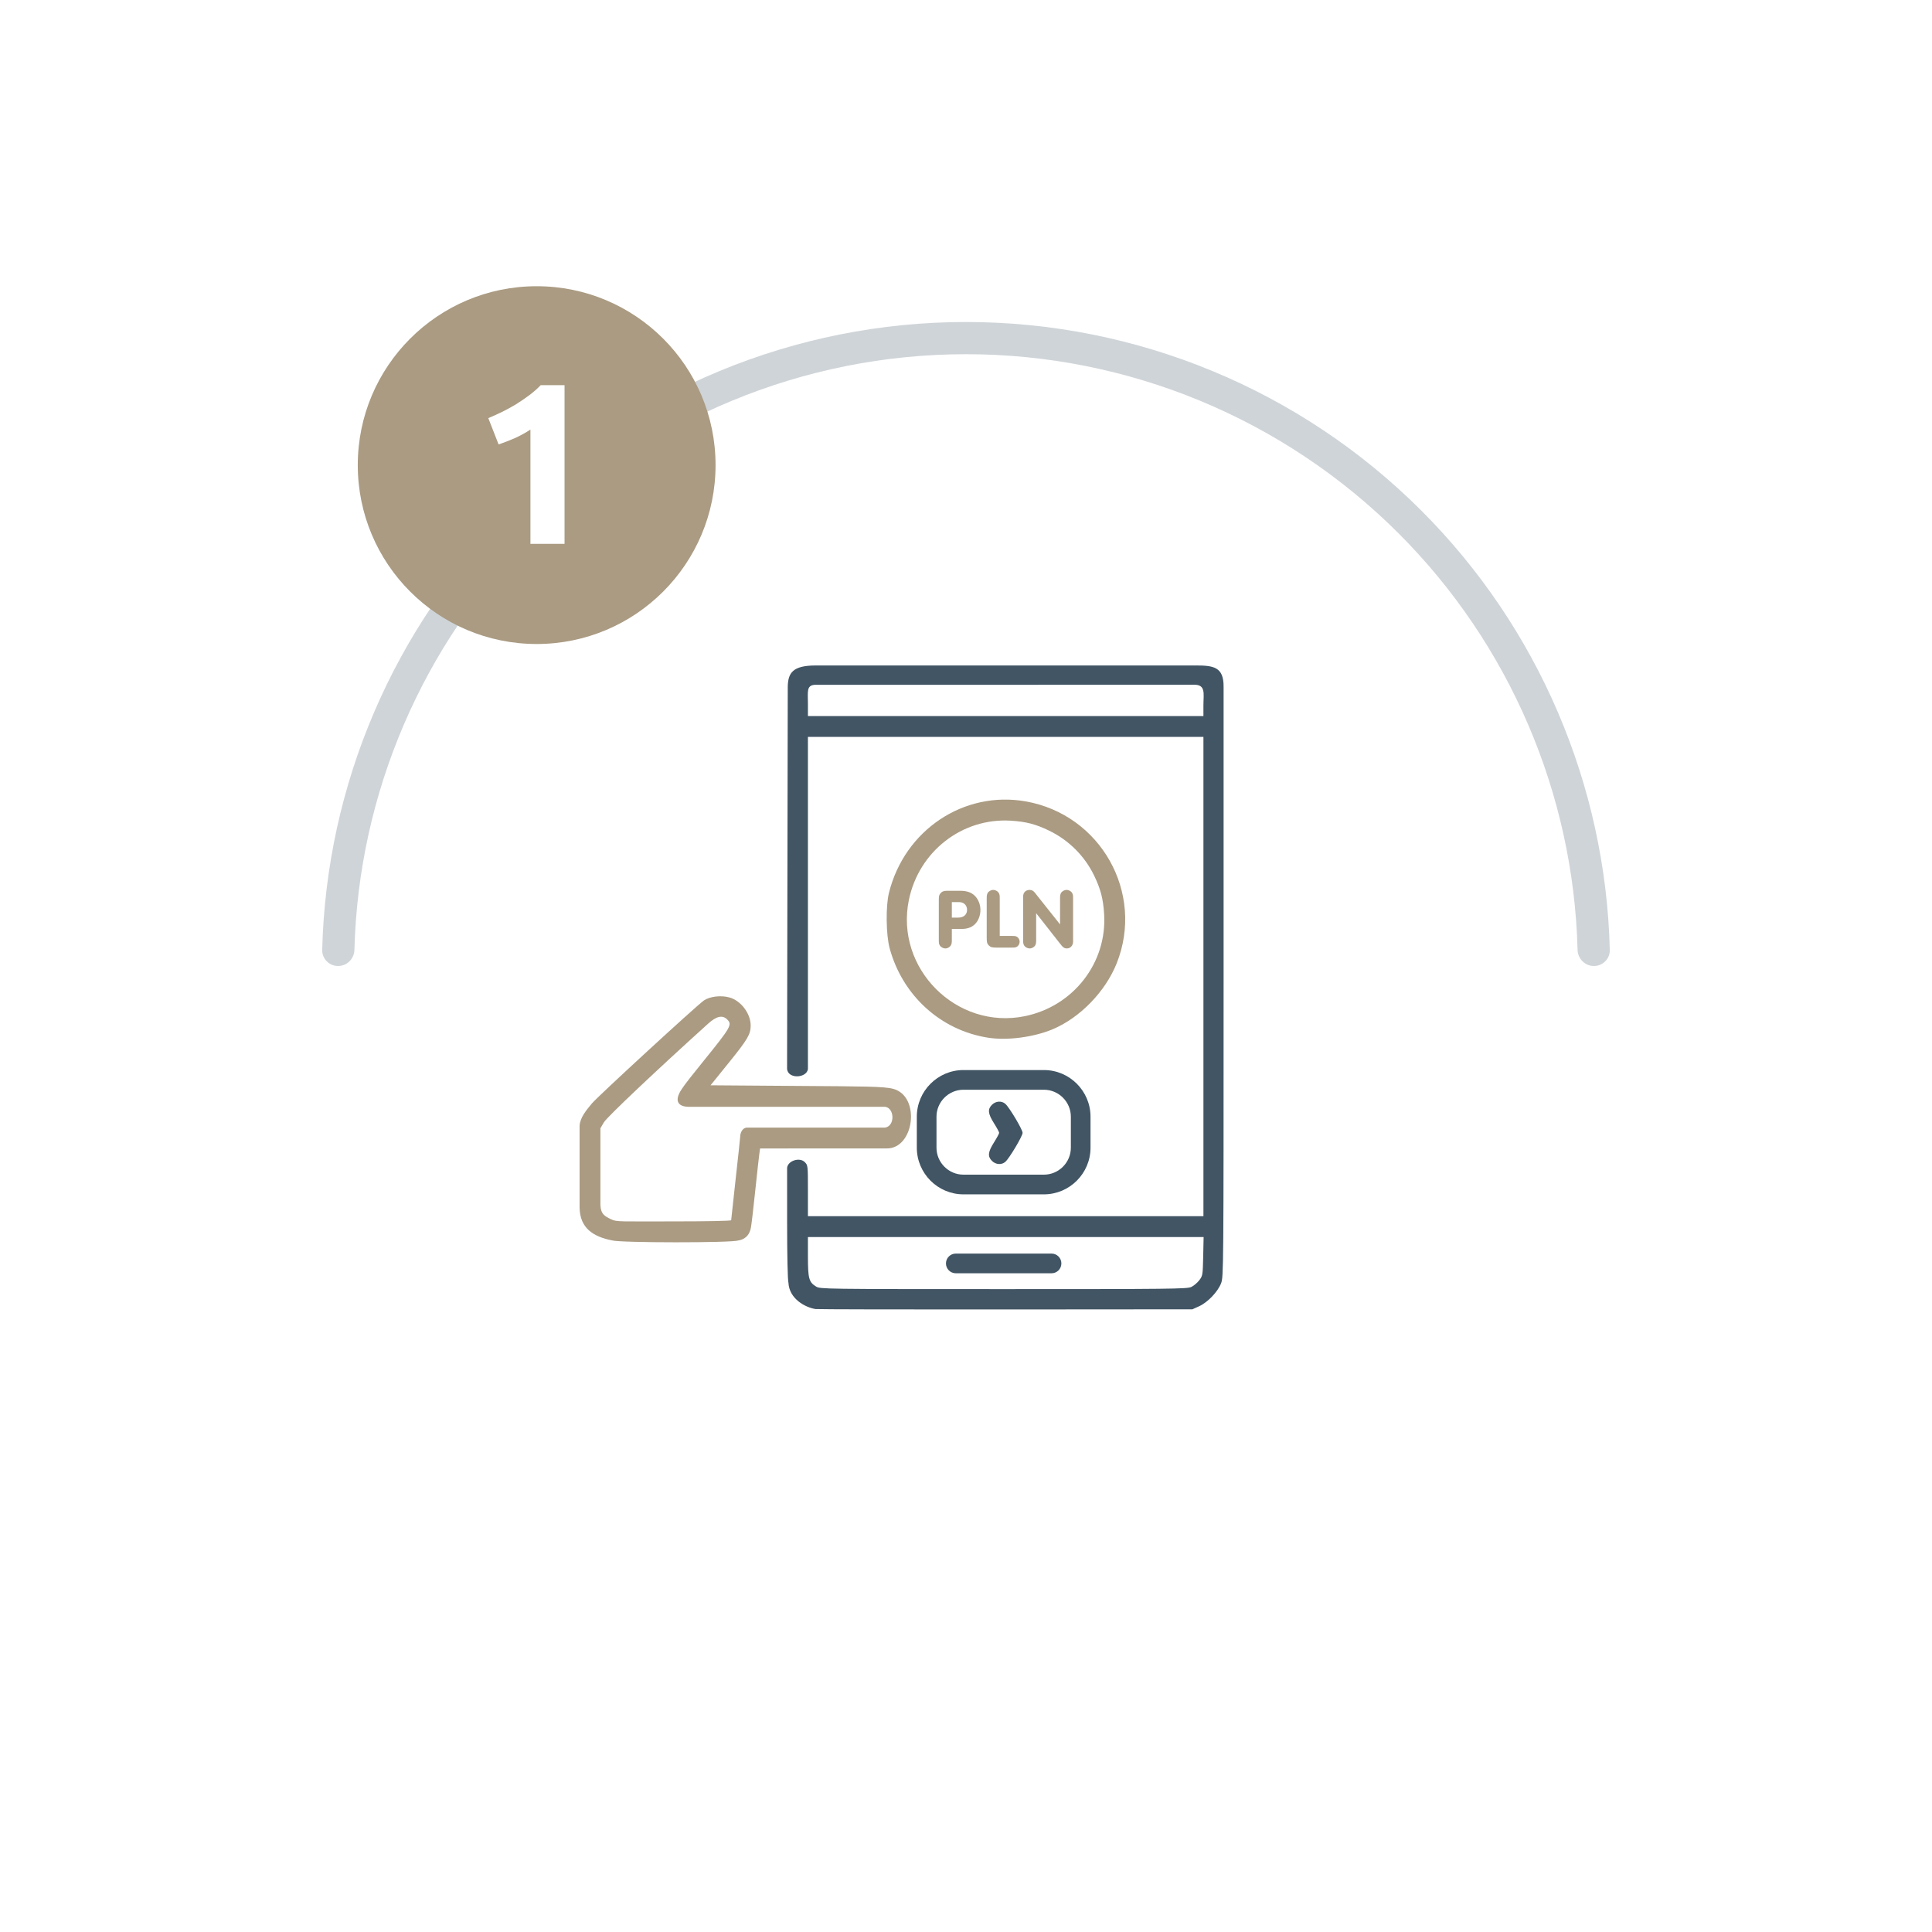 <svg width="270" height="270" viewBox="0 0 270 270" fill="none" xmlns="http://www.w3.org/2000/svg">
<g filter="url(#filter0_d_1_3)">
<circle cx="135" cy="135" r="90" fill="white"/>
</g>
<path d="M222.75 135C223.993 135 225.003 133.992 224.972 132.75C224.396 109.696 214.987 87.708 198.64 71.36C181.761 54.482 158.869 45 135 45C111.131 45 88.239 54.482 71.36 71.36C55.013 87.708 45.604 109.696 45.028 132.75C44.997 133.992 46.007 135 47.25 135C48.493 135 49.497 133.992 49.53 132.75C50.104 110.89 59.039 90.046 74.542 74.542C90.577 58.508 112.324 49.5 135 49.5C157.676 49.5 179.423 58.508 195.458 74.542C210.961 90.046 219.896 110.89 220.47 132.75C220.503 133.992 221.507 135 222.75 135Z" fill="#415564" fill-opacity="0.25"/>
<path fill-rule="evenodd" clip-rule="evenodd" d="M168.182 98.513C168.182 96.958 168.557 95.628 166.8 95.695L113.867 95.704C112.671 95.786 112.909 96.687 112.909 98.368V100.073H168.181V98.513H168.182ZM166.482 179.858C166.829 179.694 167.332 179.27 167.601 178.918C168.074 178.297 168.092 178.184 168.149 175.576L168.208 172.876H112.909V175.615C112.909 178.677 113.048 179.186 114.054 179.8C114.624 180.148 115.167 180.155 140.245 180.156C163.609 180.156 165.909 180.131 166.482 179.858ZM113.975 182.942C112.517 182.714 110.296 181.501 110.188 179.279C110.075 178.871 110.002 175.531 110.001 170.729L110 163.213C110.089 162.216 111.745 161.683 112.463 162.402C112.906 162.846 112.909 162.872 112.909 166.407V169.964H168.182V102.985H112.909V149.413C112.727 150.663 110.165 150.841 109.995 149.409L110.091 95.977C110.131 94.048 110.764 93.016 113.948 93.001L167.111 93C169.584 93 171.024 93.2 171 95.977V137.203C171 177.472 170.992 178.449 170.65 179.337C170.191 180.529 168.777 182.009 167.582 182.55L166.637 182.978L140.546 182.998C126.195 183.008 114.239 182.983 113.975 182.942Z" fill="#415564"/>
<path fill-rule="evenodd" clip-rule="evenodd" d="M138.628 162.237C138 161.609 138.068 160.992 138.909 159.659C139.309 159.025 139.636 158.42 139.636 158.315C139.636 158.21 139.309 157.606 138.909 156.971C138.068 155.638 138 155.022 138.628 154.394C139.158 153.864 139.984 153.807 140.499 154.266C141.074 154.777 142.909 157.861 142.909 158.316C142.909 158.771 141.074 161.854 140.499 162.366C139.984 162.824 139.158 162.767 138.628 162.237Z" fill="#415564"/>
<path d="M134.641 149.541H145.889C147.682 149.541 149.31 150.274 150.49 151.455C151.67 152.636 152.402 154.267 152.402 156.061V160.391C152.402 162.186 151.67 163.816 150.49 164.998C149.31 166.179 147.682 166.912 145.889 166.912H134.641C132.849 166.912 131.22 166.179 130.04 164.998C128.86 163.816 128.127 162.186 128.127 160.391V156.061C128.127 154.267 128.86 152.636 130.04 151.455C131.22 150.274 132.849 149.541 134.641 149.541ZM145.889 152.292H134.641C133.607 152.292 132.666 152.717 131.983 153.4C131.3 154.084 130.876 155.026 130.876 156.061V160.391C130.876 161.426 131.3 162.369 131.983 163.052C132.666 163.736 133.607 164.16 134.641 164.16H145.889C146.923 164.16 147.864 163.736 148.547 163.052C149.23 162.369 149.654 161.426 149.654 160.391V156.061C149.654 155.026 149.23 154.084 148.547 153.4C147.864 152.717 146.923 152.292 145.889 152.292Z" fill="#415564"/>
<path d="M133.574 177.942C132.815 177.942 132.199 177.326 132.199 176.566C132.199 175.806 132.815 175.19 133.574 175.19H146.956C147.715 175.19 148.33 175.806 148.33 176.566C148.33 177.326 147.715 177.942 146.956 177.942H133.574Z" fill="#415564"/>
<path fill-rule="evenodd" clip-rule="evenodd" d="M138.091 145.021C131.473 143.99 126.128 139.137 124.332 132.53C123.819 130.641 123.77 126.631 124.237 124.759C126.424 116.004 134.678 110.482 143.323 111.992C153.816 113.824 159.984 124.787 156.057 134.63C154.482 138.579 150.916 142.249 147.104 143.843C144.439 144.958 140.767 145.438 138.091 145.021ZM143.235 142.01C150.019 140.614 154.726 134.548 154.304 127.744C154.172 125.612 153.822 124.261 152.909 122.369C151.598 119.647 149.374 117.421 146.636 116.093C144.751 115.177 143.401 114.825 141.266 114.692C134.469 114.27 128.409 118.982 127.015 125.773C125.052 135.334 133.684 143.975 143.235 142.01Z" fill="#AA9B82"/>
<path fill-rule="evenodd" clip-rule="evenodd" d="M102.182 170.529C102.182 170.439 102.468 167.81 102.818 164.686C103.168 161.561 103.455 158.888 103.455 158.744C103.455 158.426 103.681 157.647 104.347 157.587H123.653C125.139 157.41 125.009 154.77 123.653 154.675H96.226C94.887 154.659 94.117 153.967 95.244 152.247C95.772 151.441 96.748 150.221 98.364 148.223C102.16 143.528 102.35 143.195 101.636 142.481C100.969 141.813 100.142 141.992 98.957 143.062C91.709 149.603 84.826 156.117 84.406 156.833L83.909 157.678V168.443C83.975 169.713 84.534 169.969 85.4 170.398C86.169 170.779 86.645 170.691 94.318 170.692C98.835 170.692 102.182 170.623 102.182 170.529ZM85.546 173.35C82.884 172.822 81.053 171.635 81 168.781V157.314C81.074 156.151 81.976 155.109 82.716 154.212C83.516 153.243 97.475 140.41 98.389 139.803C99.234 139.243 100.772 139.067 101.949 139.398C103.548 139.845 104.911 141.653 104.908 143.321C104.906 144.539 104.494 145.241 101.917 148.433L99.301 151.672L111.787 151.763C120.602 151.827 123.547 151.813 124.852 152.174C128.702 153.24 127.766 160.555 123.909 160.495L106.223 160.5L106.115 161.273C106.055 161.699 105.798 164.013 105.545 166.416C105.291 168.818 105.037 171.015 104.979 171.298C104.818 172.798 103.884 173.268 103.145 173.359C102.324 173.703 86.635 173.695 85.546 173.35L85.546 173.35Z" fill="#AA9B82"/>
<path d="M133.02 129.82H134.4C135.28 129.82 135.945 129.546 136.409 128.975C136.79 128.511 137.016 127.832 137.016 127.166C137.016 126.392 136.706 125.63 136.183 125.142C135.696 124.69 135.066 124.488 134.162 124.488H132.295C131.879 124.488 131.606 124.607 131.392 124.892C131.237 125.106 131.201 125.25 131.201 125.809V131.332C131.201 131.772 131.213 131.879 131.32 132.093C131.463 132.355 131.796 132.545 132.117 132.545C132.438 132.545 132.759 132.355 132.902 132.081C132.996 131.879 133.02 131.772 133.02 131.332V129.82ZM133.02 128.237V126.071H134.031C134.709 126.071 135.149 126.511 135.149 127.166C135.149 127.808 134.673 128.237 133.936 128.237H133.02Z" fill="#AA9B82"/>
<path d="M139.715 130.796V125.583C139.715 125.13 139.703 125.035 139.595 124.821C139.453 124.559 139.132 124.368 138.811 124.368C138.478 124.368 138.157 124.559 138.014 124.821C137.919 125.035 137.895 125.142 137.895 125.583V131.046C137.895 131.701 137.943 131.867 138.192 132.129C138.454 132.379 138.621 132.427 139.263 132.427H141.415C141.819 132.427 141.902 132.415 142.093 132.32C142.33 132.2 142.497 131.903 142.497 131.605C142.497 131.32 142.33 131.022 142.093 130.903C141.902 130.808 141.807 130.796 141.415 130.796H139.715Z" fill="#AA9B82"/>
<path d="M144.804 127.618L148.157 131.891C148.454 132.26 148.454 132.26 148.525 132.32C148.692 132.474 148.87 132.545 149.096 132.545C149.346 132.545 149.548 132.45 149.714 132.272C149.904 132.058 149.964 131.879 149.964 131.498V125.583C149.964 125.13 149.952 125.035 149.845 124.821C149.714 124.559 149.381 124.368 149.06 124.368C148.727 124.368 148.406 124.559 148.264 124.821C148.168 125.035 148.145 125.142 148.145 125.583V129.189L144.637 124.773C144.4 124.476 144.197 124.368 143.888 124.368C143.341 124.368 142.984 124.737 142.984 125.297V131.332C142.984 131.784 142.997 131.879 143.104 132.093C143.246 132.355 143.579 132.545 143.9 132.545C144.221 132.545 144.542 132.355 144.685 132.093C144.78 131.879 144.804 131.772 144.804 131.332V127.618Z" fill="#AA9B82"/>
<circle cx="75" cy="65" r="25" fill="#AA9B82"/>
<path d="M68.24 58.432C68.859 58.176 69.499 57.888 70.16 57.568C70.843 57.227 71.504 56.864 72.144 56.48C72.784 56.075 73.392 55.659 73.968 55.232C74.565 54.784 75.099 54.315 75.568 53.824H78.896V76H74.128V60.032C73.488 60.459 72.773 60.853 71.984 61.216C71.195 61.557 70.427 61.856 69.68 62.112L68.24 58.432Z" fill="white"/>
<defs>
<filter id="filter0_d_1_3" x="0" y="0" width="270" height="270" filterUnits="userSpaceOnUse" color-interpolation-filters="sRGB">
<feFlood flood-opacity="0" result="BackgroundImageFix"/>
<feColorMatrix in="SourceAlpha" type="matrix" values="0 0 0 0 0 0 0 0 0 0 0 0 0 0 0 0 0 0 127 0" result="hardAlpha"/>
<feOffset/>
<feGaussianBlur stdDeviation="22.5"/>
<feComposite in2="hardAlpha" operator="out"/>
<feColorMatrix type="matrix" values="0 0 0 0 0.667 0 0 0 0 0.608 0 0 0 0 0.51 0 0 0 0.35 0"/>
<feBlend mode="normal" in2="BackgroundImageFix" result="effect1_dropShadow_1_3"/>
<feBlend mode="normal" in="SourceGraphic" in2="effect1_dropShadow_1_3" result="shape"/>
</filter>
</defs>
</svg>
